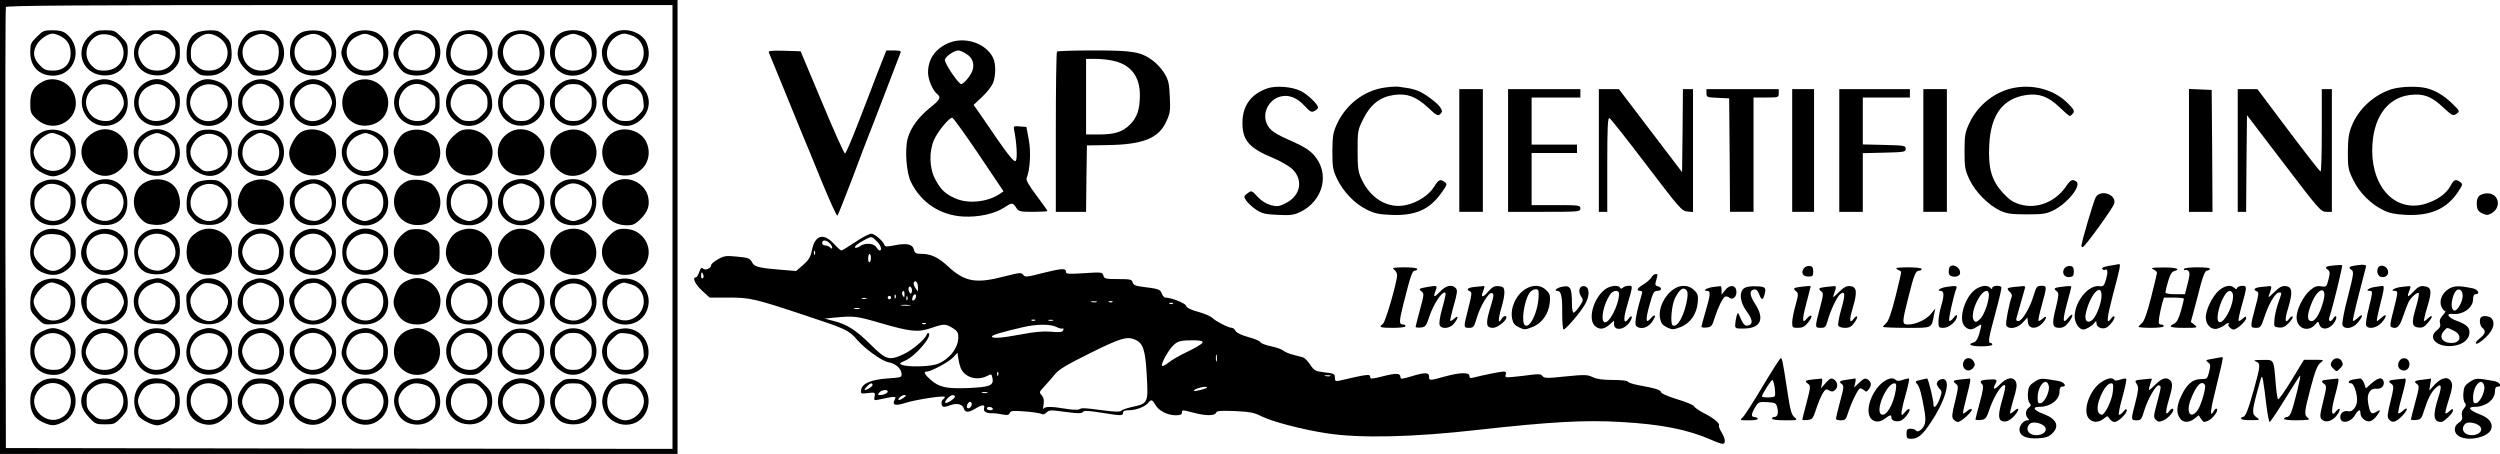<?xml version="1.0" standalone="no"?>
<!DOCTYPE svg PUBLIC "-//W3C//DTD SVG 20010904//EN"
 "http://www.w3.org/TR/2001/REC-SVG-20010904/DTD/svg10.dtd">
<svg version="1.0" xmlns="http://www.w3.org/2000/svg"
 width="1487pt" height="270pt" viewBox="0 0 1487 270"
 preserveAspectRatio="xMidYMid meet">

<g transform="translate(0,270) scale(0.1,-0.1)"
fill="#000000" stroke="none">
<path d="M0 1350 l0 -1350 2015 0 2015 0 0 1350 0 1350 -2015 0 -2015 0 0
-1350z m4000 0 l0 -1320 -1982 2 -1983 3 -3 1305 c-1 718 0 1311 3 1318 3 9
410 12 1985 12 l1980 0 0 -1320z"/>
<path d="M219 2481 c-36 -35 -39 -43 -39 -93 0 -84 53 -138 135 -138 132 0
184 166 79 249 -20 16 -41 21 -82 21 -50 0 -58 -3 -93 -39z m141 4 c41 -21 60
-53 60 -103 0 -63 -40 -102 -105 -102 -38 0 -52 5 -75 29 -39 38 -47 75 -26
117 16 36 68 74 99 74 10 0 31 -7 47 -15z"/>
<path d="M535 2489 c-94 -83 -50 -225 73 -237 91 -8 152 48 152 142 0 43 -4
53 -39 87 -36 36 -43 39 -94 39 -49 0 -61 -4 -92 -31z m158 -16 c82 -73 37
-193 -72 -193 -40 0 -52 5 -77 31 -53 55 -32 148 41 180 28 12 84 3 108 -18z"/>
<path d="M846 2489 c-91 -79 -49 -223 68 -236 55 -7 98 9 131 49 20 24 25 41
25 85 0 51 -3 58 -39 94 -36 36 -43 39 -94 39 -49 0 -61 -4 -91 -31z m129 -3
c112 -47 81 -206 -40 -206 -47 0 -79 19 -101 62 -28 54 -4 110 61 146 27 15
39 15 80 -2z"/>
<path d="M1168 2504 c-38 -20 -58 -63 -58 -125 0 -46 4 -55 39 -90 35 -35 44
-39 88 -39 36 0 60 7 84 23 47 32 61 62 56 126 -3 47 -9 59 -40 88 -32 29 -43
33 -89 33 -29 -1 -65 -7 -80 -16z m130 -24 c98 -60 59 -200 -54 -200 -34 0
-51 6 -76 29 -28 25 -33 36 -33 74 0 35 6 52 25 72 45 49 87 56 138 25z"/>
<path d="M1477 2502 c-15 -9 -37 -36 -48 -59 -28 -57 -18 -106 31 -155 33 -33
44 -38 84 -38 58 0 101 21 126 63 37 60 21 141 -36 186 -34 27 -116 28 -157 3z
m130 -22 c43 -26 56 -54 50 -109 -7 -60 -41 -91 -102 -91 -118 0 -156 151 -52
203 43 21 66 21 104 -3z"/>
<path d="M1789 2505 c-88 -48 -85 -196 4 -238 101 -48 207 13 207 119 0 47
-32 102 -70 121 -33 17 -109 16 -141 -2z m127 -24 c44 -27 66 -78 53 -124 -14
-51 -51 -77 -109 -77 -42 0 -52 4 -79 35 -50 57 -34 141 32 170 43 19 67 18
103 -4z"/>
<path d="M2094 2501 c-30 -18 -64 -81 -64 -118 0 -9 9 -36 20 -59 24 -48 67
-74 125 -74 133 0 186 171 76 249 -38 27 -114 28 -157 2z m120 -15 c45 -19 66
-52 66 -104 0 -62 -40 -102 -103 -102 -119 0 -160 152 -55 203 41 20 50 21 92
3z"/>
<path d="M2404 2501 c-31 -19 -64 -82 -64 -122 0 -34 39 -98 70 -114 41 -21
108 -19 148 5 56 35 78 120 47 181 -34 65 -135 90 -201 50z m126 -16 c54 -28
75 -98 45 -155 -20 -38 -43 -50 -97 -50 -46 1 -64 10 -91 50 -30 43 -22 87 22
131 43 43 73 49 121 24z"/>
<path d="M2714 2501 c-61 -37 -80 -135 -39 -194 40 -57 131 -75 191 -38 34 21
64 75 64 115 0 40 -24 90 -55 114 -36 29 -117 30 -161 3z m126 -16 c54 -28 75
-98 45 -155 -19 -36 -43 -50 -89 -50 -93 0 -143 79 -101 160 28 54 90 73 145
45z"/>
<path d="M3022 2500 c-35 -21 -62 -72 -62 -115 0 -43 27 -94 62 -115 71 -43
174 -15 204 55 41 100 -20 195 -126 195 -28 0 -58 -8 -78 -20z m128 -15 c51
-26 75 -98 49 -148 -20 -39 -51 -57 -100 -57 -41 0 -51 4 -78 35 -81 93 20
226 129 170z"/>
<path d="M3326 2498 c-104 -78 -50 -248 79 -248 138 0 197 170 87 249 -42 29
-126 29 -166 -1z m129 -12 c39 -17 65 -60 65 -108 -1 -105 -160 -137 -209 -41
-26 52 -1 125 52 148 41 18 50 18 92 1z"/>
<path d="M3648 2505 c-35 -19 -68 -75 -68 -114 0 -83 58 -141 140 -141 106 0
167 95 126 195 -28 66 -130 97 -198 60z m117 -19 c58 -25 81 -96 50 -156 -20
-38 -43 -50 -97 -50 -87 1 -134 82 -93 160 16 31 57 59 88 60 10 0 33 -6 52
-14z"/>
<path d="M255 2215 c-55 -29 -75 -63 -75 -129 0 -54 3 -61 35 -92 117 -110
290 15 220 159 -32 65 -118 95 -180 62z"/>
<path d="M563 2215 c-65 -28 -95 -110 -65 -178 61 -139 262 -100 262 51 0 58
-23 98 -70 122 -46 23 -82 25 -127 5z m118 -32 c36 -22 63 -76 54 -111 -3 -15
-20 -42 -38 -59 -24 -26 -39 -33 -69 -33 -46 0 -83 22 -104 61 -50 98 61 198
157 142z"/>
<path d="M870 2212 c-67 -37 -92 -121 -56 -190 33 -63 113 -89 181 -56 49 23
75 67 75 127 0 42 -5 53 -38 88 -47 51 -106 62 -162 31z m135 -44 c78 -73 30
-188 -78 -188 -103 0 -142 146 -54 200 49 30 91 26 132 -12z"/>
<path d="M1173 2210 c-44 -26 -62 -57 -64 -110 -5 -110 97 -181 194 -135 105
49 102 207 -3 249 -53 21 -88 20 -127 -4z m126 -25 c33 -17 61 -78 54 -118 -3
-15 -21 -40 -40 -57 -57 -51 -133 -37 -168 30 -19 37 -19 63 0 100 28 54 98
75 154 45z"/>
<path d="M1491 2213 c-52 -27 -75 -64 -75 -123 0 -59 23 -96 75 -122 100 -52
206 22 196 135 -8 97 -111 155 -196 110z m135 -47 c74 -74 26 -186 -81 -186
-63 0 -117 72 -101 136 4 15 20 39 36 55 42 43 100 41 146 -5z"/>
<path d="M1801 2212 c-164 -83 -41 -325 125 -246 96 46 98 196 3 244 -47 25
-84 25 -128 2z m124 -34 c15 -12 34 -36 41 -55 12 -28 12 -38 0 -66 -32 -78
-122 -103 -176 -48 -52 52 -52 113 2 163 38 35 92 38 133 6z"/>
<path d="M2114 2216 c-95 -42 -106 -185 -19 -242 67 -44 167 -18 200 52 56
119 -61 242 -181 190z"/>
<path d="M2409 2207 c-124 -83 -58 -269 90 -254 33 4 52 13 80 41 33 34 36 41
36 95 0 49 -4 64 -25 86 -52 57 -125 70 -181 32z m147 -41 c28 -28 34 -42 34
-76 0 -34 -6 -48 -34 -76 -28 -28 -42 -34 -75 -34 -86 0 -137 94 -91 168 39
62 113 71 166 18z"/>
<path d="M2719 2207 c-90 -60 -88 -181 4 -237 63 -39 145 -16 188 52 16 26 19
44 15 82 -11 104 -123 160 -207 103z m147 -41 c28 -28 34 -42 34 -76 0 -34 -6
-48 -34 -76 -28 -28 -42 -34 -76 -34 -34 0 -48 6 -76 34 -38 38 -44 77 -19
126 21 40 53 60 98 60 31 0 46 -7 73 -34z"/>
<path d="M3041 2212 c-138 -70 -81 -272 72 -259 135 12 172 186 54 257 -40 25
-82 25 -126 2z m135 -46 c28 -28 34 -42 34 -76 0 -34 -6 -48 -34 -76 -28 -28
-42 -34 -76 -34 -34 0 -48 6 -76 34 -28 28 -34 42 -34 76 0 34 6 48 34 76 28
28 42 34 76 34 34 0 48 -6 76 -34z"/>
<path d="M3342 2210 c-68 -42 -91 -124 -52 -188 59 -97 190 -92 243 9 62 117
-77 248 -191 179z m144 -44 c28 -28 34 -42 34 -76 0 -34 -6 -48 -34 -76 -28
-28 -42 -34 -76 -34 -34 0 -48 6 -76 34 -28 28 -34 42 -34 76 0 34 6 48 34 76
28 28 42 34 76 34 34 0 48 -6 76 -34z"/>
<path d="M3652 2210 c-97 -59 -92 -191 9 -242 45 -23 86 -23 127 2 70 43 92
128 49 191 -43 65 -124 86 -185 49z m139 -38 c24 -21 32 -38 36 -75 5 -43 3
-49 -30 -82 -29 -29 -42 -35 -77 -35 -34 0 -48 6 -76 34 -28 28 -34 42 -34 76
0 34 6 48 34 76 45 45 101 47 147 6z"/>
<path d="M244 1911 c-47 -29 -64 -59 -64 -114 0 -65 21 -101 73 -126 53 -26
70 -26 123 -2 64 29 95 124 61 191 -32 64 -130 89 -193 51z m110 -15 c45 -19
66 -52 66 -102 0 -84 -78 -135 -153 -99 -35 16 -67 65 -67 100 0 29 30 76 63
95 38 24 47 24 91 6z"/>
<path d="M549 1907 c-74 -49 -86 -135 -28 -202 60 -68 148 -68 208 0 25 29 31
44 31 83 0 115 -117 182 -211 119z"/>
<path d="M865 1912 c-57 -35 -81 -92 -65 -153 24 -88 112 -129 193 -90 52 25
77 65 77 123 0 108 -115 175 -205 120z m110 -16 c60 -25 83 -85 58 -148 -24
-60 -97 -85 -154 -51 -83 49 -71 165 21 202 34 13 36 13 75 -3z"/>
<path d="M1184 1920 c-26 -10 -74 -66 -75 -88 -6 -88 15 -133 79 -163 50 -24
95 -20 136 12 79 62 72 190 -13 234 -32 16 -93 19 -127 5z m124 -36 c13 -9 30
-31 38 -51 28 -66 -18 -140 -94 -150 -35 -5 -44 -1 -76 28 -47 43 -56 90 -26
137 36 58 101 73 158 36z"/>
<path d="M1500 1923 c-31 -11 -71 -58 -81 -97 -30 -110 91 -211 191 -159 132
68 90 265 -57 262 -21 0 -45 -3 -53 -6z m93 -27 c69 -28 90 -118 41 -175 -69
-82 -208 -19 -191 86 7 41 21 59 62 85 36 22 46 22 88 4z"/>
<path d="M1787 1912 c-30 -19 -67 -85 -67 -121 0 -72 66 -135 141 -135 105 0
167 98 125 199 -29 67 -134 98 -199 57z"/>
<path d="M2115 1920 c-28 -11 -62 -49 -75 -85 -28 -73 29 -166 109 -180 114
-19 202 113 141 213 -32 52 -116 77 -175 52z m90 -20 c73 -28 99 -120 49 -179
-47 -57 -137 -50 -175 13 -37 61 -13 132 55 162 38 16 39 16 71 4z"/>
<path d="M2413 1914 c-21 -10 -40 -32 -54 -62 -20 -41 -21 -50 -10 -91 15 -57
26 -70 80 -94 118 -52 228 64 177 187 -28 66 -121 95 -193 60z"/>
<path d="M2740 1923 c-8 -3 -29 -19 -47 -36 -89 -83 -25 -231 99 -231 76 0
138 62 138 139 0 91 -102 160 -190 128z"/>
<path d="M3025 1910 c-117 -77 -64 -254 76 -254 75 0 126 45 136 122 15 112
-117 194 -212 132z"/>
<path d="M3341 1912 c-96 -49 -90 -192 10 -245 64 -34 156 1 185 69 52 125
-74 239 -195 176z"/>
<path d="M3644 1911 c-41 -25 -68 -83 -61 -133 10 -77 61 -122 136 -122 106 0
170 104 125 200 -33 69 -133 96 -200 55z"/>
<path d="M251 1619 c-49 -21 -71 -62 -71 -127 0 -77 56 -132 135 -132 80 0
135 59 135 143 0 97 -105 158 -199 116z m141 -45 c23 -23 28 -36 28 -75 0
-110 -121 -153 -195 -69 -30 33 -27 101 5 135 14 15 34 31 45 36 33 14 86 2
117 -27z"/>
<path d="M561 1619 c-28 -12 -44 -29 -61 -63 -20 -42 -21 -51 -10 -91 17 -62
57 -97 118 -103 95 -9 156 51 149 146 -7 102 -100 154 -196 111z m143 -49 c55
-54 34 -145 -41 -176 -42 -18 -88 -6 -124 32 -48 51 -23 145 46 175 35 15 87
2 119 -31z"/>
<path d="M870 1619 c-80 -36 -99 -148 -37 -215 28 -31 42 -37 83 -41 118 -12
189 95 138 203 -29 62 -112 85 -184 53z"/>
<path d="M1490 1619 c-32 -14 -45 -29 -61 -64 -26 -58 -17 -106 26 -153 27
-30 39 -36 86 -39 66 -5 113 20 135 72 52 126 -62 239 -186 184z"/>
<path d="M1802 1620 c-132 -59 -88 -260 56 -260 59 0 103 26 125 73 59 123
-57 242 -181 187z m119 -33 c37 -24 59 -74 51 -114 -6 -32 -55 -79 -89 -86
-15 -3 -41 1 -58 8 -91 38 -99 156 -13 198 45 22 69 21 109 -6z"/>
<path d="M2112 1620 c-92 -41 -105 -160 -27 -229 62 -54 160 -38 204 32 39 63
19 152 -42 192 -35 22 -91 24 -135 5z m108 -25 c40 -21 60 -53 60 -98 0 -50
-22 -82 -71 -101 -34 -14 -44 -14 -73 -2 -67 28 -93 94 -61 156 28 54 90 73
145 45z"/>
<path d="M2420 1622 c-124 -60 -90 -246 48 -260 60 -5 102 14 131 61 35 57 24
134 -27 180 -29 27 -114 37 -152 19z"/>
<path d="M2731 1619 c-53 -23 -75 -60 -75 -123 0 -86 50 -136 136 -136 102 0
165 98 124 193 -19 46 -50 69 -101 77 -33 5 -55 2 -84 -11z m109 -24 c87 -45
78 -162 -17 -201 -28 -12 -38 -12 -66 0 -68 28 -94 94 -62 156 28 54 90 73
145 45z"/>
<path d="M3054 1627 c-39 -13 -64 -36 -80 -74 -41 -95 24 -193 126 -193 84 0
148 70 137 152 -12 93 -93 144 -183 115z m89 -31 c91 -38 88 -163 -5 -201
-128 -51 -209 146 -83 201 38 17 49 17 88 0z"/>
<path d="M3366 1629 c-62 -17 -104 -88 -91 -156 13 -73 61 -113 135 -113 78 0
126 43 136 122 12 100 -78 174 -180 147z m94 -34 c86 -44 80 -163 -10 -199
-35 -14 -45 -14 -74 -2 -45 19 -76 61 -76 103 0 45 14 70 53 93 38 24 68 25
107 5z"/>
<path d="M3656 1619 c-43 -23 -67 -60 -73 -110 -8 -85 54 -149 146 -149 37 0
49 6 82 38 42 43 54 76 45 127 -17 87 -121 137 -200 94z"/>
<path d="M1168 1614 c-38 -20 -58 -63 -58 -124 0 -43 5 -55 33 -86 28 -31 42
-37 83 -41 98 -10 158 49 151 146 -3 47 -9 59 -40 88 -32 29 -43 33 -89 33
-29 -1 -65 -7 -80 -16z m148 -35 c13 -12 28 -37 35 -56 23 -72 -63 -158 -133
-134 -73 26 -104 90 -73 154 31 66 120 84 171 36z"/>
<path d="M243 1320 c-84 -51 -85 -193 -2 -235 69 -36 133 -23 183 35 52 62 25
175 -49 206 -47 19 -94 18 -132 -6z m154 -44 c17 -20 23 -39 23 -76 0 -42 -4
-51 -35 -79 -52 -45 -95 -43 -146 8 -43 43 -49 73 -24 121 24 47 53 62 109 57
38 -3 55 -11 73 -31z"/>
<path d="M563 1325 c-36 -15 -70 -63 -79 -112 -13 -69 52 -143 129 -148 85 -5
147 53 147 137 0 103 -100 166 -197 123z m116 -30 c36 -18 65 -76 56 -113 -26
-113 -183 -123 -216 -13 -29 98 68 174 160 126z"/>
<path d="M863 1320 c-83 -50 -87 -182 -7 -234 31 -21 100 -24 143 -6 62 25 91
122 56 190 -33 64 -128 89 -192 50z m126 -24 c35 -19 60 -69 54 -110 -6 -44
-63 -96 -105 -96 -42 1 -74 19 -99 56 -24 37 -24 71 1 112 31 51 93 66 149 38z"/>
<path d="M1169 1317 c-44 -29 -59 -60 -59 -121 0 -89 72 -147 160 -127 73 16
110 63 110 138 0 105 -123 170 -211 110z"/>
<path d="M1483 1320 c-46 -28 -67 -65 -67 -120 0 -173 256 -185 271 -13 10
115 -108 192 -204 133z m126 -24 c55 -29 68 -114 25 -165 -48 -57 -134 -50
-174 14 -24 39 -25 66 -5 105 30 57 94 77 154 46z"/>
<path d="M1790 1318 c-115 -78 -74 -245 63 -253 89 -6 154 63 144 153 -11 98
-126 155 -207 100z m135 -30 c15 -12 34 -36 41 -55 12 -28 12 -38 0 -67 -17
-41 -64 -76 -103 -76 -39 0 -87 32 -102 69 -42 101 78 196 164 129z"/>
<path d="M2103 1320 c-46 -28 -67 -65 -67 -120 0 -77 45 -127 120 -134 81 -7
143 41 152 120 13 115 -108 194 -205 134z m126 -24 c56 -30 69 -116 24 -166
-37 -41 -94 -50 -141 -21 -120 76 -10 252 117 187z"/>
<path d="M2425 1329 c-87 -51 -109 -147 -49 -219 50 -59 150 -59 208 0 28 27
31 37 31 90 0 55 -3 62 -37 96 -29 30 -45 37 -85 41 -26 2 -57 -2 -68 -8z"/>
<path d="M2720 1321 c-45 -24 -76 -92 -66 -144 21 -112 168 -152 240 -67 76
91 13 230 -104 230 -19 0 -51 -8 -70 -19z"/>
<path d="M3032 1321 c-66 -42 -88 -114 -54 -180 59 -117 234 -94 258 34 9 49
-1 80 -39 122 -43 46 -113 56 -165 24z"/>
<path d="M3340 1321 c-45 -24 -76 -92 -66 -144 23 -120 185 -154 251 -53 27
40 29 89 7 138 -32 73 -118 99 -192 59z"/>
<path d="M3670 1333 c-23 -9 -60 -45 -76 -75 -46 -89 30 -200 132 -193 141 9
182 181 62 255 -31 19 -85 25 -118 13z"/>
<path d="M285 1040 c-71 -15 -105 -61 -105 -140 0 -48 4 -56 40 -92 39 -40 41
-40 101 -36 80 6 119 42 126 115 10 101 -66 173 -162 153z m69 -34 c45 -19 66
-52 66 -102 0 -83 -80 -135 -149 -99 -35 18 -71 69 -71 101 0 44 66 113 108
114 7 0 28 -6 46 -14z"/>
<path d="M584 1039 c-41 -12 -91 -69 -100 -113 -9 -50 26 -119 70 -140 49 -23
107 -20 147 7 42 28 59 60 59 112 0 93 -86 159 -176 134z m97 -42 c18 -12 39
-39 47 -59 13 -33 12 -41 -4 -75 -22 -45 -81 -78 -119 -69 -14 4 -40 19 -58
35 -27 25 -32 36 -32 75 0 65 43 108 116 115 9 0 31 -9 50 -22z"/>
<path d="M925 1044 c-5 -1 -22 -5 -36 -8 -36 -8 -77 -51 -89 -94 -13 -49 2
-101 40 -137 24 -23 41 -30 88 -33 57 -4 60 -3 100 35 40 38 42 43 42 97 0 50
-4 60 -32 92 -30 32 -85 55 -113 48z m62 -44 c79 -48 75 -153 -8 -195 -41 -22
-88 -13 -122 23 -63 65 -37 156 53 185 28 10 45 7 77 -13z"/>
<path d="M1204 1039 c-35 -10 -93 -70 -95 -97 -3 -43 4 -89 17 -113 29 -58
134 -77 195 -36 42 28 59 60 59 112 0 93 -88 160 -176 134z m104 -45 c13 -9
30 -32 39 -51 12 -31 13 -41 1 -72 -15 -38 -68 -81 -100 -81 -66 0 -127 75
-114 138 7 29 47 74 76 85 22 9 70 -1 98 -19z"/>
<path d="M1519 1040 c-48 -14 -67 -30 -88 -74 -31 -63 -21 -115 30 -161 33
-30 46 -35 87 -35 59 0 90 16 119 59 29 43 30 104 3 148 -29 49 -100 78 -151
63z m74 -34 c42 -17 67 -56 67 -103 0 -100 -115 -146 -183 -75 -53 55 -40 143
26 176 39 19 49 20 90 2z"/>
<path d="M1826 1039 c-51 -14 -106 -81 -106 -128 0 -11 7 -39 16 -61 40 -99
188 -109 244 -17 65 106 -36 240 -154 206z m92 -39 c89 -54 65 -182 -38 -205
-61 -13 -130 47 -130 114 0 36 49 97 83 104 43 8 52 7 85 -13z"/>
<path d="M2145 1040 c-51 -11 -76 -30 -96 -73 -23 -52 -23 -66 -3 -117 20 -50
67 -80 123 -80 107 0 169 94 127 193 -25 60 -85 91 -151 77z m75 -35 c40 -21
60 -53 60 -98 0 -45 -22 -83 -63 -103 -90 -47 -197 72 -140 156 36 54 92 71
143 45z"/>
<path d="M2449 1041 c-50 -16 -71 -33 -90 -74 -24 -54 -24 -79 1 -127 24 -47
64 -70 122 -70 80 0 138 59 138 142 0 84 -92 153 -171 129z"/>
<path d="M2759 1040 c-48 -14 -69 -31 -90 -72 -48 -95 15 -198 121 -198 58 0
107 30 127 77 17 43 13 102 -11 138 -28 42 -99 69 -147 55z m76 -34 c37 -16
65 -59 65 -101 0 -86 -106 -143 -170 -92 -70 54 -62 154 14 191 39 19 48 19
91 2z"/>
<path d="M3067 1042 c-39 -5 -95 -64 -103 -108 -17 -89 46 -164 136 -164 107
0 170 99 124 196 -27 58 -86 86 -157 76z m79 -38 c91 -43 81 -176 -14 -205
-33 -9 -45 -9 -76 6 -109 52 -76 201 47 214 5 1 24 -6 43 -15z"/>
<path d="M3367 1035 c-48 -16 -62 -28 -81 -69 -20 -43 -20 -79 1 -123 22 -46
67 -73 123 -73 57 0 101 27 124 75 53 112 -51 231 -167 190z m109 -41 c27 -18
44 -56 44 -99 0 -39 -43 -88 -86 -99 -62 -16 -134 39 -134 104 0 94 97 145
176 94z"/>
<path d="M3680 1039 c-72 -16 -116 -106 -89 -183 38 -110 203 -117 253 -11 52
109 -43 222 -164 194z m73 -30 c96 -26 103 -160 11 -204 -104 -49 -201 77
-127 165 22 27 52 47 73 49 3 1 22 -4 43 -10z"/>
<path d="M255 731 c-54 -24 -75 -58 -75 -122 0 -83 57 -139 140 -139 137 0
181 204 56 261 -51 23 -71 23 -121 0z m115 -28 c58 -34 69 -121 21 -172 -24
-26 -37 -31 -74 -31 -55 0 -92 27 -108 79 -28 95 76 175 161 124z"/>
<path d="M585 743 c-68 -17 -115 -100 -96 -170 31 -116 190 -141 251 -40 26
42 26 110 0 152 -29 48 -96 72 -155 58z m109 -53 c57 -50 57 -113 0 -165 -32
-30 -97 -34 -132 -9 -25 17 -52 64 -52 89 0 31 32 86 59 100 44 24 86 18 125
-15z"/>
<path d="M895 743 c-112 -29 -133 -192 -32 -253 39 -24 88 -25 134 -3 75 35
98 141 46 204 -40 48 -92 66 -148 52z m99 -44 c91 -72 49 -199 -67 -199 -41 0
-80 28 -97 70 -40 96 83 193 164 129z"/>
<path d="M1191 737 c-44 -16 -72 -54 -81 -112 -17 -111 92 -188 197 -138 102
48 97 205 -7 247 -47 19 -63 19 -109 3z m110 -34 c15 -9 35 -34 44 -55 13 -34
13 -42 -1 -77 -19 -49 -51 -71 -101 -71 -45 0 -77 20 -98 60 -19 37 -19 63 0
100 29 56 101 75 156 43z"/>
<path d="M1503 739 c-50 -14 -87 -70 -87 -130 0 -145 197 -192 259 -62 35 74
3 157 -72 189 -36 16 -54 16 -100 3z m123 -53 c37 -37 45 -82 22 -131 -23 -50
-109 -72 -156 -39 -26 18 -52 65 -52 94 0 33 28 78 58 94 47 26 90 20 128 -18z"/>
<path d="M1801 732 c-99 -50 -105 -177 -12 -239 64 -43 156 -20 193 48 38 71
12 155 -57 189 -51 25 -80 25 -124 2z m124 -34 c15 -12 34 -36 41 -55 12 -28
12 -38 0 -66 -39 -95 -156 -104 -201 -17 -20 39 -19 69 5 108 33 55 106 69
155 30z"/>
<path d="M2124 739 c-42 -12 -71 -46 -85 -100 -11 -40 -10 -50 7 -85 70 -143
275 -89 261 69 -5 54 -32 91 -84 113 -36 16 -54 16 -99 3z m122 -53 c28 -28
34 -42 34 -76 0 -34 -6 -48 -34 -76 -28 -28 -42 -34 -76 -34 -34 0 -48 6 -76
34 -38 38 -44 77 -19 126 21 40 53 60 98 60 31 0 46 -7 73 -34z"/>
<path d="M2436 740 c-88 -27 -122 -141 -65 -214 88 -112 258 -44 246 97 -5 54
-32 91 -84 113 -36 16 -55 16 -97 4z"/>
<path d="M2731 733 c-132 -69 -84 -263 66 -263 37 0 50 6 85 38 35 33 41 45
45 88 3 37 -1 57 -16 81 -41 65 -118 89 -180 56z m130 -41 c24 -21 32 -38 36
-75 5 -43 3 -49 -30 -82 -28 -28 -43 -35 -75 -35 -78 0 -132 79 -102 151 30
72 114 92 171 41z"/>
<path d="M3040 733 c-44 -23 -80 -76 -80 -120 0 -104 109 -173 204 -128 91 43
99 183 13 239 -38 25 -98 29 -137 9z m136 -47 c28 -28 34 -42 34 -76 0 -34 -6
-48 -34 -76 -28 -28 -42 -34 -76 -34 -34 0 -48 6 -76 34 -48 48 -48 100 0 150
28 30 40 36 76 36 34 0 48 -6 76 -34z"/>
<path d="M3350 733 c-101 -52 -105 -184 -8 -243 120 -73 261 77 184 195 -38
58 -116 79 -176 48z m136 -47 c28 -28 34 -42 34 -76 0 -34 -6 -48 -34 -76 -28
-28 -42 -34 -76 -34 -34 0 -48 6 -76 34 -28 28 -34 42 -34 76 0 34 6 48 34 76
28 28 42 34 76 34 34 0 48 -6 76 -34z"/>
<path d="M3676 740 c-38 -12 -66 -38 -82 -77 -19 -44 -17 -77 6 -122 58 -115
243 -79 257 50 10 102 -84 180 -181 149z m121 -53 c17 -16 27 -40 30 -71 5
-42 3 -48 -30 -81 -29 -29 -42 -35 -77 -35 -34 0 -48 6 -76 34 -28 28 -34 42
-34 76 0 35 6 48 35 77 33 33 39 35 81 30 31 -3 55 -13 71 -30z"/>
<path d="M244 431 c-47 -29 -64 -59 -64 -114 0 -65 22 -104 73 -128 54 -24 71
-24 123 1 96 47 99 196 5 245 -41 21 -99 19 -137 -4z m145 -40 c52 -49 40
-142 -24 -176 -89 -49 -197 54 -151 143 36 69 120 85 175 33z"/>
<path d="M549 427 c-19 -12 -42 -39 -53 -60 -25 -52 -15 -98 34 -150 36 -39
41 -41 95 -41 54 0 59 2 96 41 34 37 39 48 39 90 0 60 -29 109 -75 129 -49 20
-97 17 -136 -9z m141 -27 c85 -61 39 -195 -66 -195 -36 0 -49 6 -76 33 -28 27
-33 40 -33 78 0 39 5 50 33 75 40 36 99 40 142 9z"/>
<path d="M875 440 c-73 -30 -99 -129 -55 -209 12 -24 82 -60 114 -61 34 0 101
38 119 69 20 34 22 105 4 141 -28 56 -119 86 -182 60z m136 -51 c30 -32 31
-35 31 -69 0 -41 -3 -49 -28 -79 -50 -60 -144 -48 -178 24 -20 41 -20 58 -1
95 21 42 53 60 103 60 36 0 49 -5 73 -31z"/>
<path d="M1174 431 c-48 -29 -64 -59 -64 -117 0 -67 30 -114 85 -132 57 -19
102 -7 147 38 34 33 38 43 38 86 0 86 -55 144 -137 144 -21 0 -52 -9 -69 -19z
m133 -31 c85 -51 48 -183 -55 -197 -33 -4 -44 -1 -75 27 -108 94 7 245 130
170z"/>
<path d="M1494 440 c-32 -13 -71 -65 -78 -104 -5 -26 -1 -49 13 -81 35 -80
138 -107 205 -54 79 62 72 190 -13 234 -32 16 -93 19 -127 5z m122 -38 c100
-81 11 -241 -106 -192 -33 14 -70 66 -70 99 0 30 25 77 52 95 30 21 98 20 124
-2z"/>
<path d="M1793 433 c-35 -18 -73 -82 -73 -122 0 -35 29 -89 60 -111 119 -85
269 48 202 180 -31 63 -119 88 -189 53z m138 -33 c64 -47 53 -144 -22 -184
-32 -18 -41 -18 -78 -7 -49 14 -81 58 -81 110 0 51 54 101 110 101 26 0 53 -8
71 -20z"/>
<path d="M2114 440 c-31 -12 -72 -66 -80 -104 -4 -24 0 -48 15 -80 35 -81 137
-108 205 -55 106 83 51 251 -81 248 -21 0 -47 -4 -59 -9z m133 -52 c43 -42 46
-101 7 -147 -66 -79 -194 -28 -194 78 0 51 54 101 111 101 35 0 49 -6 76 -32z"/>
<path d="M2408 430 c-49 -27 -76 -93 -59 -149 16 -56 47 -89 92 -101 121 -33
216 83 162 197 -32 69 -119 93 -195 53z m131 -24 c48 -26 68 -108 35 -154 -18
-26 -65 -52 -94 -52 -54 0 -110 61 -110 120 0 47 55 100 104 100 21 0 49 -6
65 -14z"/>
<path d="M2701 415 c-97 -88 -41 -237 89 -239 85 -2 145 66 137 154 -4 36 -13
51 -46 82 -35 34 -46 38 -91 38 -43 0 -55 -5 -89 -35z m168 -30 c49 -56 35
-137 -29 -170 -39 -20 -68 -19 -106 4 -95 58 -52 201 61 201 37 0 47 -5 74
-35z"/>
<path d="M3031 432 c-90 -48 -93 -181 -5 -238 35 -23 113 -23 148 0 37 24 66
75 66 116 0 107 -114 173 -209 122z m128 -26 c70 -37 65 -153 -9 -191 -39 -20
-69 -19 -108 5 -62 38 -70 114 -18 166 38 38 85 45 135 20z"/>
<path d="M3355 441 c-11 -5 -33 -23 -49 -39 -54 -58 -42 -156 26 -206 38 -27
118 -27 156 0 105 78 63 241 -65 250 -26 2 -57 0 -68 -5z m134 -56 c49 -56 35
-137 -29 -170 -36 -19 -63 -19 -99 -1 -67 35 -81 113 -30 171 27 31 37 35 79
35 42 0 52 -4 79 -35z"/>
<path d="M3653 435 c-44 -19 -77 -85 -70 -138 19 -141 209 -170 263 -41 51
123 -68 234 -193 179z m120 -26 c29 -13 57 -58 57 -94 0 -59 -55 -115 -112
-115 -33 0 -87 36 -98 66 -21 55 -1 121 44 143 28 13 80 13 109 0z"/>
<path d="M5635 2441 c-74 -34 -115 -95 -115 -172 0 -42 27 -106 54 -128 25
-21 19 -33 -46 -85 -65 -53 -113 -118 -129 -180 -18 -66 -8 -203 19 -258 60
-123 174 -198 310 -206 91 -5 188 16 244 53 47 31 52 31 72 0 15 -23 22 -25
101 -25 47 0 85 2 85 5 0 3 -29 45 -65 92 -43 57 -63 92 -59 102 21 51 27 159
13 231 l-14 75 -39 3 c-38 3 -39 3 -33 -27 14 -69 19 -159 10 -176 -10 -17
-45 28 -220 286 l-32 45 50 47 c28 26 57 63 65 82 18 44 18 118 0 153 -46 89
-174 128 -271 83z m112 -61 c35 -21 49 -55 39 -94 -7 -30 -53 -86 -69 -86 -16
1 -97 120 -97 143 0 18 54 57 80 57 8 0 30 -9 47 -20z m75 -599 l147 -219 -25
-17 c-74 -48 -188 -59 -264 -24 -59 26 -86 53 -118 114 -35 66 -37 167 -5 236
23 50 88 129 107 129 6 -1 77 -99 158 -219z"/>
<path d="M4573 2388 c3 -7 33 -80 67 -163 34 -82 75 -183 91 -223 16 -39 37
-91 47 -115 10 -23 59 -140 107 -260 49 -119 92 -214 96 -210 4 5 44 105 89
223 44 118 87 231 95 250 8 19 25 64 39 100 36 94 147 383 153 398 4 8 -8 12
-40 12 l-45 0 -56 -142 c-30 -79 -83 -217 -118 -306 -35 -90 -67 -165 -72
-165 -5 -1 -66 135 -136 303 l-128 305 -97 3 c-76 2 -96 0 -92 -10z"/>
<path d="M6287 2393 c-4 -3 -7 -219 -7 -480 l0 -473 90 0 90 0 2 198 3 197
122 2 c211 3 305 40 350 140 23 49 25 65 21 147 -3 78 -8 99 -31 138 -15 25
-46 60 -69 77 -72 53 -117 61 -353 61 -116 0 -215 -3 -218 -7z m332 -54 c106
-22 161 -93 161 -204 0 -85 -16 -134 -59 -176 -44 -44 -91 -59 -188 -59 l-73
0 0 225 0 225 55 0 c29 0 77 -5 104 -11z"/>
<path d="M7537 2174 c-97 -34 -147 -104 -147 -205 0 -104 40 -150 183 -209 43
-18 93 -47 112 -64 69 -65 52 -160 -37 -204 -41 -21 -51 -22 -90 -12 -28 8
-56 26 -78 50 -35 38 -36 38 -60 20 -23 -17 -23 -19 -7 -44 10 -14 36 -38 58
-53 35 -23 54 -28 129 -31 76 -4 95 -1 134 17 139 68 178 232 80 340 -23 26
-62 51 -121 77 -113 49 -142 69 -159 111 -27 63 14 142 83 159 48 12 96 -6
140 -53 36 -39 44 -43 62 -33 12 6 21 15 21 20 0 19 -63 80 -104 99 -52 26
-148 33 -199 15z"/>
<path d="M8235 2179 c-122 -18 -229 -100 -283 -217 -23 -50 -26 -70 -27 -162
0 -93 3 -111 27 -162 35 -75 104 -148 174 -183 47 -24 73 -30 144 -33 147 -7
233 30 305 133 33 46 34 51 18 62 -26 20 -36 16 -63 -28 -31 -50 -100 -95
-168 -109 -106 -23 -210 38 -264 155 -20 43 -23 66 -23 170 0 118 1 122 35
190 42 84 100 129 181 140 78 11 131 -9 201 -73 53 -50 61 -54 75 -40 13 14
13 18 -2 42 -9 14 -44 43 -76 65 -53 35 -76 43 -169 55 -14 2 -52 0 -85 -5z"/>
<path d="M11994 2180 c-119 -17 -229 -101 -281 -214 -25 -55 -28 -72 -28 -166
0 -95 3 -111 29 -167 34 -73 113 -153 183 -186 40 -18 66 -22 158 -22 96 0
116 3 159 24 86 43 170 150 135 172 -23 15 -33 10 -61 -31 -64 -92 -173 -135
-272 -106 -43 13 -64 27 -104 70 -66 73 -87 145 -80 283 9 181 80 277 221 298
75 11 132 -10 196 -72 30 -29 58 -53 62 -53 4 0 12 7 19 15 11 14 7 23 -30 60
-75 76 -190 112 -306 95z"/>
<path d="M14227 2170 c-107 -34 -198 -117 -239 -219 -18 -45 -22 -76 -23 -156
0 -93 2 -105 33 -167 36 -75 105 -143 180 -179 34 -17 70 -24 133 -27 145 -7
243 36 309 136 29 43 30 48 13 59 -26 20 -37 16 -57 -22 -26 -48 -77 -84 -149
-107 -173 -53 -317 90 -317 316 0 189 85 314 224 331 79 10 127 -7 195 -71 57
-53 62 -55 82 -41 21 15 21 16 -26 62 -49 47 -97 76 -150 90 -54 14 -154 11
-208 -5z"/>
<path d="M8680 1805 l0 -365 70 0 70 0 0 365 0 365 -70 0 -70 0 0 -365z"/>
<path d="M8970 1805 l0 -365 215 0 c208 0 215 1 215 20 0 19 -7 20 -145 20
l-145 0 0 155 0 155 135 0 135 0 0 25 0 25 -135 0 -135 0 0 140 0 140 145 0
145 0 0 25 0 25 -215 0 -215 0 0 -365z"/>
<path d="M9510 1805 l0 -365 25 0 25 0 0 281 c0 220 3 280 13 277 6 -3 106
-128 220 -279 196 -257 210 -274 243 -277 l34 -3 0 365 0 366 -30 0 -30 0 -2
-247 -3 -247 -188 247 -188 247 -59 0 -60 0 0 -365z"/>
<path d="M10150 2145 c0 -23 3 -24 68 -27 l67 -3 3 -337 2 -338 70 0 70 0 0
340 0 340 75 0 c73 0 75 1 75 25 l0 25 -215 0 -215 0 0 -25z"/>
<path d="M10660 1805 l0 -365 65 0 65 0 0 365 0 365 -65 0 -65 0 0 -365z"/>
<path d="M10940 1805 l0 -365 70 0 70 0 0 175 0 174 128 3 c119 3 127 4 127
23 0 19 -8 20 -127 23 l-128 3 0 139 0 140 140 0 140 0 0 25 0 25 -210 0 -210
0 0 -365z"/>
<path d="M11440 1805 l0 -365 70 0 70 0 0 365 0 365 -70 0 -70 0 0 -365z"/>
<path d="M13020 1805 l0 -365 70 0 70 0 -2 363 -3 362 -67 3 -68 3 0 -366z"/>
<path d="M13310 1805 l0 -365 25 0 25 0 2 288 3 287 219 -287 c210 -276 221
-288 253 -288 l33 0 0 365 0 365 -30 0 -30 0 0 -245 c0 -135 -3 -245 -7 -245
-5 0 -91 111 -192 245 l-184 245 -59 0 -58 0 0 -365z"/>
<path d="M12466 1528 c-12 -19 -86 -270 -86 -291 0 -4 4 -7 8 -7 12 0 178 230
187 258 16 54 -78 88 -109 40z"/>
<path d="M14745 1534 c-10 -11 -15 -29 -13 -53 2 -28 9 -39 32 -50 26 -12 33
-12 55 0 62 35 45 119 -24 119 -18 0 -41 -7 -50 -16z"/>
<path d="M5087 1260 c-41 -27 -78 -50 -82 -50 -5 0 -25 18 -45 40 -61 66 -112
52 -130 -35 -9 -45 -19 -61 -53 -91 l-42 -36 -85 7 c-129 10 -162 18 -174 40
-16 30 -22 32 -97 39 -60 6 -73 4 -108 -16 -23 -13 -41 -28 -41 -35 0 -19 -35
-34 -48 -21 -9 9 -15 4 -23 -20 -6 -18 -15 -32 -20 -32 -23 0 -5 -40 36 -78
l46 -42 112 0 c130 0 156 -6 471 -111 227 -75 245 -83 294 -140 47 -54 145
-125 184 -133 44 -8 76 -35 80 -66 3 -25 2 -25 -83 -31 -98 -7 -152 -30 -157
-68 -4 -23 -1 -24 40 -19 43 5 45 4 40 -20 -5 -24 -3 -25 29 -18 99 21 102 21
90 -3 -17 -31 6 -37 66 -17 60 19 233 46 233 35 0 -4 -4 -11 -10 -14 -15 -9
-12 -45 4 -45 8 0 27 5 42 11 37 13 70 4 77 -21 7 -25 28 -25 69 0 42 25 58
25 51 0 -5 -19 17 -30 57 -28 8 0 32 -3 52 -7 30 -6 39 -4 44 9 5 13 19 14 87
9 45 -3 90 -10 99 -14 11 -6 22 -4 33 8 15 15 26 15 112 3 75 -10 97 -10 103
-1 6 10 29 9 107 -3 124 -20 133 -20 133 -1 0 11 11 15 35 15 42 0 94 20 114
43 18 23 24 22 44 -12 20 -35 72 -61 121 -61 25 0 36 4 36 15 0 18 2 18 70 0
71 -19 126 -19 133 0 5 12 25 13 112 10 86 -4 114 -9 154 -29 63 -33 247 -81
391 -103 199 -31 515 -24 908 21 423 47 632 59 843 46 238 -13 399 -45 535
-105 31 -14 63 -25 70 -25 20 0 17 30 -6 68 -11 18 -18 37 -16 41 8 12 -33 46
-90 74 -28 15 -54 32 -57 40 -3 7 -48 27 -101 42 -55 17 -96 35 -96 42 0 13
-38 25 -135 42 -33 6 -61 16 -63 21 -2 6 -42 10 -89 10 -58 0 -96 5 -120 17
-32 15 -48 15 -161 4 -111 -12 -127 -11 -137 2 -10 14 -23 14 -111 2 -54 -7
-102 -11 -106 -8 -4 2 -5 10 -1 18 3 10 -1 15 -13 15 -18 0 -117 -20 -176 -35
-22 -6 -28 -4 -28 9 0 23 -57 21 -148 -4 -89 -25 -92 -25 -92 0 0 26 -25 26
-107 1 -53 -16 -63 -17 -63 -5 0 25 -24 26 -104 6 -62 -16 -76 -17 -76 -6 0
21 -9 20 -187 -21 -19 -4 -23 -1 -23 19 0 22 -5 25 -61 31 -56 7 -62 10 -86
46 -14 21 -33 40 -42 43 -9 3 -36 10 -60 16 -24 6 -50 17 -57 24 -7 7 -39 19
-73 26 -33 7 -62 18 -65 25 -2 7 -34 20 -71 30 -40 11 -70 25 -76 37 -5 10
-15 18 -22 18 -20 0 -96 39 -116 59 -10 10 -48 26 -84 36 -45 12 -68 24 -72
36 -5 16 -89 49 -124 49 -6 0 -16 11 -21 24 -9 25 -16 28 -121 41 -35 4 -48
11 -52 25 -5 18 -14 20 -87 20 -75 0 -82 2 -87 21 -6 20 -10 21 -114 14 -96
-6 -109 -5 -109 9 0 22 -24 20 -142 -9 -91 -24 -101 -24 -112 -10 -11 15 -20
14 -111 -9 -171 -45 -237 -33 -338 61 -55 52 -101 73 -156 73 -33 0 -40 4 -45
25 -8 33 -43 40 -114 26 -45 -9 -58 -9 -61 1 -8 24 -59 68 -79 68 -11 0 -54
-22 -95 -50z m128 5 c24 -23 34 -55 17 -55 -4 0 -13 9 -20 20 -15 24 -68 27
-98 5 -12 -8 -24 -11 -28 -8 -6 7 17 26 62 49 36 19 39 18 67 -11z m-281 -11
c9 -8 16 -21 16 -27 0 -8 -4 -7 -12 1 -7 7 -20 12 -30 12 -10 0 -18 7 -18 15
0 20 24 19 44 -1z m-87 -66 c-3 -8 -6 -5 -6 6 -1 11 2 17 5 13 3 -3 4 -12 1
-19z m333 -23 c0 -14 -4 -25 -9 -25 -5 0 -8 11 -7 25 1 33 16 33 16 0z m-997
-100 c4 -8 2 -17 -3 -20 -6 -4 -10 3 -10 14 0 25 6 27 13 6z m1277 -73 l0 -26
-16 22 c-8 12 -12 27 -9 32 10 17 25 1 25 -28z m-37 -30 c-5 -12 -7 -12 -15 2
-11 20 1 44 12 25 5 -6 6 -19 3 -27z m-43 -14 c0 -18 -2 -20 -9 -8 -6 8 -7 18
-5 22 9 14 14 9 14 -14z m-53 -20 c-3 -8 -6 -5 -6 6 -1 11 2 17 5 13 3 -3 4
-12 1 -19z m121 5 c-2 -9 -8 -18 -15 -20 -7 -3 -9 3 -6 16 6 25 26 28 21 4z
m-148 -3 c0 -5 -4 -10 -10 -10 -5 0 -10 5 -10 10 0 6 5 10 10 10 6 0 10 -4 10
-10z m97 -12 c-3 -8 -6 -5 -6 6 -1 11 2 17 5 13 3 -3 4 -12 1 -19z m-244 5
c-7 -2 -19 -2 -25 0 -7 3 -2 5 12 5 14 0 19 -2 13 -5z m1370 -20 c-7 -2 -21
-2 -30 0 -10 3 -4 5 12 5 17 0 24 -2 18 -5z m94 1 c-3 -3 -12 -4 -19 -1 -8 3
-5 6 6 6 11 1 17 -2 13 -5z m360 -10 c-3 -3 -12 -4 -19 -1 -8 3 -5 6 6 6 11 1
17 -2 13 -5z m-1564 -11 c-13 -2 -35 -2 -50 0 -16 2 -5 4 22 4 28 0 40 -2 28
-4z m-300 -20 c-7 -2 -21 -2 -30 0 -10 3 -4 5 12 5 17 0 24 -2 18 -5z m122
-84 c183 -53 226 -57 304 -30 76 26 85 26 127 0 28 -17 34 -27 34 -55 0 -63
-51 -129 -122 -158 -40 -17 -178 -21 -213 -6 -18 7 -16 10 19 25 60 26 162
144 140 163 -4 4 -9 0 -12 -8 -9 -28 -85 -92 -136 -116 -87 -41 -105 -35 -196
55 -88 87 -141 122 -222 142 l-53 14 60 6 c113 11 130 9 270 -32z m922 15 c-3
-3 -12 -4 -19 -1 -8 3 -5 6 6 6 11 1 17 -2 13 -5z m106 -1 c-7 -2 -19 -2 -25
0 -7 3 -2 5 12 5 14 0 19 -2 13 -5z m-756 -19 c-3 -3 -12 -4 -19 -1 -8 3 -5 6
6 6 11 1 17 -2 13 -5z m777 -19 c15 -8 32 -12 37 -9 5 3 6 -2 3 -10 -5 -12
-19 -14 -72 -9 -47 4 -100 -1 -178 -16 -118 -22 -174 -26 -174 -12 0 8 60 26
185 55 81 19 164 19 199 1z m469 -76 c47 -21 60 -62 68 -214 9 -163 8 -165
-89 -186 -31 -7 -60 -17 -64 -23 -4 -6 -40 -6 -105 3 -123 16 -124 16 -145 6
-10 -4 -46 -2 -81 4 -83 14 -124 14 -131 -1 -3 -7 -3 4 1 25 4 27 1 43 -11 56
-16 17 -15 20 16 53 18 19 47 52 63 72 23 29 71 57 210 126 181 90 220 101
268 79z m399 -18 c-3 -7 -43 -31 -89 -53 -46 -22 -97 -51 -113 -65 -17 -14
-34 -22 -38 -19 -9 9 35 90 65 120 28 28 45 32 124 32 43 -1 55 -4 51 -15z
m-1434 -158 c28 -51 97 -68 154 -39 25 13 26 12 31 -12 9 -45 -13 -54 -142
-60 -133 -5 -174 4 -227 50 -35 31 -43 48 -21 48 25 0 133 58 157 85 l25 27 6
-39 c3 -21 11 -48 17 -60z m1519 50 c-3 -10 -5 -2 -5 17 0 19 2 27 5 18 2 -10
2 -26 0 -35z m-1300 -85 c-3 -8 -6 -5 -6 6 -1 11 2 17 5 13 3 -3 4 -12 1 -19z
m1976 -5 c-7 -2 -21 -2 -30 0 -10 3 -4 5 12 5 17 0 24 -2 18 -5z m-2723 -53
c0 -9 -32 -30 -46 -30 -4 0 1 9 11 20 19 21 35 26 35 10z m1990 -15 c0 -6 -73
-25 -78 -20 -3 3 6 9 19 14 26 10 59 14 59 6z m-1900 -24 c0 -10 -24 -21 -47
-21 -13 0 -13 3 -3 15 13 16 50 21 50 6z m593 -8 c-7 -2 -21 -2 -30 0 -10 3
-4 5 12 5 17 0 24 -2 18 -5z m-497 -28 c-26 -19 -42 -19 -26 0 7 8 20 15 29
15 13 -1 13 -3 -3 -15z m304 6 c0 -12 -50 -44 -57 -37 -9 8 27 46 44 46 7 0
13 -4 13 -9z m100 -45 c0 -16 -18 -31 -27 -22 -8 8 5 36 17 36 5 0 10 -6 10
-14z m125 -26 c3 -5 -3 -10 -14 -10 -12 0 -21 5 -21 10 0 6 6 10 14 10 8 0 18
-4 21 -10z"/>
<path d="M12570 1123 c-55 -8 -71 -14 -65 -23 4 -6 10 -8 15 -5 17 10 19 -13
7 -56 -12 -40 -16 -44 -41 -41 -65 8 -145 -92 -146 -180 0 -37 26 -78 51 -78
16 0 53 21 66 39 11 14 12 14 13 -1 0 -23 30 -38 56 -28 22 9 59 58 50 68 -4
3 -13 -3 -20 -14 -29 -39 -26 -2 13 148 43 160 46 179 34 177 -5 -1 -19 -3
-33 -6z m-70 -182 c0 -39 -27 -115 -51 -140 -28 -30 -53 -11 -43 33 23 110 94
191 94 107z"/>
<path d="M13890 1122 c-56 -5 -66 -10 -46 -25 15 -11 16 -18 6 -59 -12 -45
-13 -46 -44 -41 -25 4 -39 -1 -65 -23 -40 -33 -81 -115 -81 -161 0 -67 69 -93
112 -42 16 19 17 19 23 0 13 -41 69 -30 95 20 14 25 3 41 -11 16 -14 -25 -32
-21 -24 5 24 74 81 309 76 311 -3 1 -22 1 -41 -1z m-71 -214 c-18 -69 -47
-118 -69 -118 -30 0 -29 38 2 113 39 91 92 95 67 5z"/>
<path d="M14025 1123 c-53 -7 -60 -12 -40 -27 17 -12 16 -20 -20 -162 -22 -82
-36 -157 -32 -167 11 -29 61 -22 91 14 33 39 34 60 1 29 -14 -13 -27 -21 -30
-19 -2 3 14 75 36 160 22 85 41 158 42 163 2 11 -11 14 -48 9z"/>
<path d="M10731 1106 c-21 -26 -9 -51 24 -51 27 0 30 3 30 30 0 23 -5 31 -21
33 -11 2 -26 -4 -33 -12z"/>
<path d="M11594 1106 c-3 -8 -4 -23 -2 -33 5 -25 61 -25 66 0 7 37 -51 67 -64
33z"/>
<path d="M12281 1106 c-21 -25 -4 -58 27 -54 23 2 27 8 27 33 0 23 -5 31 -21
33 -11 2 -26 -4 -33 -12z"/>
<path d="M14144 1106 c-10 -26 1 -51 22 -54 30 -4 48 21 34 47 -12 24 -48 28
-56 7z"/>
<path d="M8293 1096 c9 -7 17 -22 17 -32 0 -41 -69 -279 -84 -290 -28 -20 -18
-24 59 -24 43 0 75 4 75 10 0 6 -6 10 -14 10 -25 0 -25 14 0 116 44 174 54
204 69 204 8 0 15 5 15 10 0 6 -32 10 -77 10 -67 -1 -76 -3 -60 -14z"/>
<path d="M11285 1098 c11 -6 22 -12 23 -14 2 -1 -13 -67 -33 -146 -24 -96 -42
-148 -56 -160 -10 -9 -19 -19 -19 -22 0 -3 63 -6 140 -6 157 0 148 -5 164 80
l7 35 -25 -31 c-28 -35 -90 -64 -136 -64 -38 0 -38 8 1 162 34 135 43 158 64
158 8 0 15 5 15 10 0 6 -34 10 -82 10 -67 -1 -79 -3 -63 -12z"/>
<path d="M12808 1098 c12 -6 22 -15 22 -20 0 -5 -16 -70 -35 -146 -24 -95 -41
-142 -55 -154 -11 -9 -20 -19 -20 -22 0 -3 34 -6 75 -6 43 0 75 4 75 10 0 6
-7 10 -16 10 -14 0 -16 7 -11 43 4 23 11 59 17 80 l11 37 59 0 c33 0 60 -3 60
-7 0 -5 -8 -37 -18 -73 -13 -46 -25 -68 -40 -75 -40 -18 -23 -25 61 -25 79 0
81 1 60 18 l-22 17 19 70 c10 39 29 107 40 153 14 51 27 82 36 82 7 0 16 5 19
10 4 6 -23 10 -74 10 -50 0 -81 -4 -81 -11 0 -5 4 -8 9 -5 5 3 14 0 19 -7 8
-9 6 -30 -6 -75 l-16 -62 -58 0 c-35 0 -58 4 -58 11 0 6 7 36 16 66 11 38 22
57 35 60 45 12 13 23 -63 22 -67 0 -79 -2 -60 -11z"/>
<path d="M9822 1049 c-7 -11 -28 -29 -47 -41 -37 -21 -45 -38 -19 -38 10 0 14
-6 10 -17 -32 -109 -45 -177 -35 -190 21 -25 66 -16 93 19 13 18 22 36 20 40
-3 5 -14 -2 -24 -14 -31 -38 -34 -13 -9 77 21 75 26 85 46 85 28 0 31 20 4 27
-16 4 -18 9 -10 36 11 39 11 37 -4 37 -7 0 -18 -9 -25 -21z"/>
<path d="M8490 993 c-49 -8 -55 -12 -35 -26 16 -13 16 -18 -9 -109 -14 -53
-26 -99 -26 -102 0 -4 14 -6 31 -4 28 3 32 8 52 69 23 67 69 139 89 139 11 0
9 -11 -18 -111 -10 -36 -15 -73 -11 -82 10 -27 62 -22 86 9 27 34 27 53 1 29
-11 -10 -22 -16 -24 -14 -2 2 7 43 21 92 20 70 23 90 13 102 -22 26 -60 18
-96 -21 -35 -37 -41 -34 -24 10 10 28 8 29 -50 19z"/>
<path d="M8768 993 c-39 -4 -50 -16 -24 -26 12 -5 10 -21 -10 -99 -30 -117
-30 -118 4 -118 26 0 30 5 46 60 21 70 71 153 89 147 15 -5 14 -13 -13 -102
-24 -83 -20 -105 20 -105 27 0 80 42 80 62 0 15 -19 8 -29 -9 -21 -38 -21 -2
-1 65 12 39 20 83 18 99 -2 23 -8 29 -34 31 -25 2 -37 -4 -62 -32 -33 -38 -46
-38 -31 1 12 31 11 33 -3 31 -7 -1 -30 -3 -50 -5z"/>
<path d="M9074 981 c-57 -35 -92 -112 -80 -176 6 -28 15 -40 41 -52 31 -15 37
-15 78 1 58 22 98 78 105 145 4 43 1 53 -21 75 -32 32 -79 34 -123 7z m77 -13
c9 -90 -45 -225 -80 -203 -24 14 -7 142 26 192 16 24 52 31 54 11z"/>
<path d="M9285 993 c-27 -7 -43 -23 -23 -23 24 0 31 -31 30 -137 0 -51 4 -93
8 -93 13 0 98 99 126 147 32 53 30 106 -3 111 -28 4 -39 -29 -19 -61 15 -21
14 -26 -10 -60 -13 -20 -29 -37 -34 -37 -6 0 -10 22 -10 49 0 103 -9 117 -65
104z"/>
<path d="M9547 979 c-71 -54 -105 -182 -58 -220 27 -22 54 -18 89 14 l22 20 0
-20 c0 -44 63 -36 94 12 20 30 13 48 -7 20 -29 -39 -34 -9 -11 70 38 131 37
125 11 125 -13 0 -28 -5 -34 -11 -8 -8 -13 -8 -17 0 -11 18 -59 12 -89 -10z
m83 -27 c0 -66 -62 -184 -88 -168 -23 14 -4 106 34 163 18 28 54 31 54 5z"/>
<path d="M9958 982 c-59 -39 -95 -115 -84 -176 6 -29 14 -40 41 -53 31 -15 37
-15 80 1 58 23 96 76 103 145 4 43 1 53 -21 75 -31 31 -79 34 -119 8z m78 -57
c-16 -99 -58 -177 -87 -160 -16 11 -6 122 14 162 26 50 46 66 64 51 11 -9 13
-23 9 -53z"/>
<path d="M10190 993 c-37 -5 -67 -23 -37 -23 23 0 22 -20 -8 -121 -13 -46 -25
-88 -25 -92 0 -5 14 -7 31 -5 28 3 33 8 48 58 20 62 46 116 61 125 6 4 17 1
25 -5 21 -18 47 6 43 39 -4 37 -40 40 -67 5 l-21 -27 0 27 c0 14 -3 25 -7 24
-5 0 -24 -3 -43 -5z"/>
<path d="M10374 986 c-31 -23 -25 -84 14 -136 35 -48 40 -75 16 -84 -22 -9
-34 1 -52 43 -15 35 -15 36 -23 11 -4 -14 -7 -36 -8 -50 -1 -24 2 -25 54 -24
98 1 123 58 64 147 -33 50 -35 80 -6 85 13 3 22 -6 30 -27 14 -37 22 -39 31
-8 13 47 9 52 -47 54 -33 2 -61 -3 -73 -11z"/>
<path d="M10703 993 c-36 -5 -40 -10 -18 -27 12 -10 12 -20 -5 -81 -11 -38
-20 -84 -20 -102 0 -31 2 -33 34 -33 26 0 41 7 60 31 14 17 24 35 20 40 -3 5
-14 -1 -24 -13 -31 -39 -33 -14 -6 87 14 53 26 99 26 101 0 4 -13 4 -67 -3z"/>
<path d="M10858 993 c-41 -5 -46 -10 -24 -27 13 -9 11 -24 -10 -101 -30 -114
-30 -115 6 -115 26 0 30 5 41 43 14 54 55 142 74 157 30 25 32 -2 8 -85 -14
-47 -22 -93 -19 -101 3 -8 19 -14 40 -14 27 0 39 7 56 31 12 16 19 33 16 36
-3 4 -13 -2 -20 -13 -25 -34 -28 -8 -6 64 28 93 25 126 -14 130 -22 3 -37 -5
-68 -35 -38 -37 -39 -37 -29 -10 14 37 14 47 -1 45 -7 -1 -30 -3 -50 -5z"/>
<path d="M11575 993 c-34 -5 -59 -23 -32 -23 21 0 22 -28 2 -94 -8 -27 -15
-66 -15 -88 0 -36 2 -38 30 -38 34 0 80 41 80 69 0 12 -6 9 -20 -9 -10 -14
-22 -22 -26 -18 -6 6 25 147 42 191 6 18 1 19 -61 10z"/>
<path d="M11755 982 c-68 -42 -111 -186 -67 -225 23 -21 41 -21 70 -1 13 9 25
14 26 13 2 -2 -3 -26 -11 -53 -9 -32 -21 -50 -34 -53 -40 -11 -16 -23 46 -23
37 0 65 4 65 10 0 6 -4 10 -10 10 -17 0 -12 28 29 179 22 80 38 148 35 153 -8
13 -54 9 -54 -4 0 -9 -3 -9 -12 0 -17 17 -48 15 -83 -6z m75 -35 c0 -43 -29
-123 -53 -145 -21 -19 -26 -21 -36 -8 -28 33 34 176 76 176 7 0 13 -10 13 -23z"/>
<path d="M11978 993 c-42 -5 -45 -8 -23 -30 9 -8 14 -20 11 -27 -15 -39 -38
-156 -33 -170 11 -28 65 -20 97 14 l29 31 3 -28 c4 -39 48 -44 83 -9 30 30 35
58 5 31 -11 -10 -22 -16 -25 -13 -3 2 6 45 20 94 31 112 31 114 -3 114 -27 0
-30 -5 -47 -61 -22 -73 -68 -149 -90 -149 -11 0 -15 6 -11 18 2 9 14 51 26 92
12 41 23 81 25 88 3 7 -3 11 -13 10 -9 -1 -34 -3 -54 -5z"/>
<path d="M12253 993 c-36 -5 -40 -10 -18 -27 12 -10 11 -22 -7 -97 -25 -99
-21 -119 21 -119 23 0 37 9 57 35 30 40 26 61 -5 24 -32 -40 -34 -16 -7 84 14
52 26 97 26 101 0 6 -10 6 -67 -1z"/>
<path d="M13199 973 c-38 -32 -79 -115 -79 -160 0 -45 33 -77 68 -68 15 4 35
14 45 22 9 9 20 13 24 10 3 -4 3 -7 -2 -7 -4 0 -2 -7 5 -15 7 -8 18 -15 25
-15 20 0 75 50 75 67 0 14 -3 13 -20 -2 -11 -10 -22 -16 -25 -13 -3 2 6 45 20
94 31 110 31 114 1 114 -13 0 -26 -6 -29 -12 -4 -10 -7 -10 -18 0 -21 20 -55
14 -90 -15z m83 -42 c-5 -70 -63 -167 -86 -144 -19 19 10 127 46 170 21 25 43
10 40 -26z"/>
<path d="M13448 993 c-39 -4 -50 -16 -24 -26 13 -5 11 -20 -10 -97 -31 -116
-31 -120 5 -120 26 0 30 5 50 65 25 77 65 145 86 145 19 0 19 4 -5 -65 -11
-32 -21 -77 -22 -99 -3 -39 -1 -41 27 -44 23 -2 37 4 59 27 16 17 26 34 23 38
-4 3 -14 -2 -21 -13 -25 -34 -28 -8 -6 64 28 93 25 126 -14 130 -22 3 -37 -5
-68 -35 -38 -37 -39 -37 -29 -10 14 37 14 47 -1 45 -7 -1 -30 -3 -50 -5z"/>
<path d="M14125 993 c-34 -5 -59 -23 -32 -23 21 0 21 -3 -4 -105 -12 -47 -19
-91 -15 -100 9 -25 59 -18 89 13 34 35 37 65 4 34 -13 -12 -26 -22 -29 -22 -3
0 5 42 18 93 27 107 28 118 12 116 -7 -1 -26 -4 -43 -6z"/>
<path d="M14280 993 c-37 -5 -67 -23 -37 -23 22 0 21 -6 -7 -118 -20 -76 -22
-94 -11 -98 32 -13 48 2 69 66 13 36 27 74 33 85 15 28 52 60 60 52 3 -4 -4
-40 -16 -82 -29 -95 -26 -119 14 -123 24 -3 35 3 57 29 30 35 30 53 0 26 -10
-10 -21 -17 -24 -17 -3 0 6 39 20 86 29 95 25 117 -22 122 -21 3 -36 -6 -63
-35 -35 -37 -39 -32 -18 20 5 11 3 16 -6 15 -8 0 -30 -3 -49 -5z"/>
<path d="M14564 981 c-39 -24 -58 -72 -42 -106 6 -14 16 -25 21 -25 6 0 0 -11
-13 -25 -16 -17 -21 -31 -17 -47 5 -17 0 -28 -20 -44 -57 -45 6 -103 100 -91
54 7 91 36 95 73 4 36 -15 54 -81 78 -46 17 -60 43 -21 39 62 -8 124 36 124
87 0 20 5 30 15 30 29 0 15 28 -17 35 -82 17 -113 16 -144 -4z m84 -36 c3 -34
-32 -99 -51 -92 -33 11 -4 132 30 125 12 -2 19 -14 21 -33z m-53 -212 c51 -24
43 -73 -13 -73 -55 0 -78 36 -45 72 20 22 15 22 58 1z"/>
<path d="M14757 813 c-12 -12 -7 -50 8 -63 23 -19 18 -36 -16 -63 -19 -15 -27
-27 -21 -31 6 -4 32 13 57 37 47 45 59 89 33 115 -13 13 -50 16 -61 5z"/>
<path d="M13205 574 c-5 -1 -28 -5 -50 -9 -36 -6 -38 -8 -22 -20 16 -11 16
-18 7 -57 -11 -42 -13 -43 -50 -43 -48 0 -83 -30 -116 -100 -28 -58 -30 -102
-8 -133 19 -27 53 -28 87 -2 l25 20 14 -22 c13 -20 18 -21 41 -11 29 13 64 60
53 71 -4 4 -12 -1 -17 -11 -28 -49 -23 0 15 149 23 91 40 166 37 168 -3 2 -10
2 -16 0z m-90 -164 c8 -13 -21 -115 -41 -146 -41 -62 -74 -21 -45 56 33 87 66
122 86 90z"/>
<path d="M10485 403 c-55 -92 -108 -175 -119 -185 -19 -18 -18 -18 38 -18 35
0 55 4 51 10 -3 6 -13 10 -21 10 -19 0 -18 19 6 58 19 31 23 33 72 30 47 -3
52 -5 59 -31 9 -34 2 -57 -17 -57 -8 0 -14 -4 -14 -10 0 -6 32 -10 78 -10 75
0 76 1 56 18 -18 14 -26 41 -43 157 -27 177 -31 195 -39 195 -4 0 -52 -75
-107 -167z m71 -8 c3 -25 4 -49 0 -52 -8 -9 -76 -9 -76 -1 0 12 54 98 62 98 4
0 10 -20 14 -45z"/>
<path d="M11682 554 c-23 -41 22 -78 53 -44 13 15 14 23 5 39 -13 25 -45 28
-58 5z"/>
<path d="M13869 549 c-9 -18 -7 -25 9 -41 20 -20 20 -20 41 1 17 17 19 25 11
41 -14 26 -46 25 -61 -1z"/>
<path d="M14270 551 c-13 -25 -4 -48 20 -54 27 -7 50 22 39 51 -10 27 -44 29
-59 3z"/>
<path d="M13418 550 c29 -12 28 -23 -12 -167 -36 -128 -50 -163 -66 -163 -6 0
-10 -4 -10 -10 0 -6 25 -10 58 -9 55 0 56 1 35 16 -29 20 -29 35 4 157 27 99
27 100 34 61 4 -22 13 -86 19 -142 7 -57 16 -103 20 -103 4 0 45 61 91 136 46
74 86 137 90 140 8 4 -36 -176 -53 -218 -6 -16 -16 -28 -24 -28 -7 0 -16 -5
-19 -10 -4 -6 24 -10 77 -10 71 1 81 3 66 14 -24 18 -23 32 16 180 26 99 40
134 58 148 23 17 23 18 -37 18 l-61 0 -73 -120 c-40 -66 -77 -118 -81 -115 -4
2 -10 44 -14 92 -12 150 -9 143 -80 142 -47 0 -56 -2 -38 -9z"/>
<path d="M10783 443 c-47 -4 -52 -10 -27 -27 14 -11 13 -21 -10 -109 -14 -53
-26 -99 -26 -103 0 -3 14 -4 31 -2 30 3 33 8 53 69 12 36 29 77 39 92 15 23
20 25 36 15 15 -9 23 -9 36 2 20 17 16 49 -8 64 -15 9 -23 5 -47 -21 l-29 -33
6 30 c3 17 2 29 -3 28 -5 -1 -28 -3 -51 -5z"/>
<path d="M10995 443 c-52 -7 -60 -12 -42 -26 16 -11 15 -19 -8 -105 -14 -51
-25 -98 -25 -103 0 -5 13 -9 29 -9 25 0 31 5 41 38 22 69 63 152 74 152 7 0
18 -6 25 -12 10 -11 15 -9 27 7 18 24 15 44 -8 59 -14 8 -23 5 -48 -19 l-32
-30 7 28 c4 15 3 26 -1 26 -5 -1 -22 -4 -39 -6z"/>
<path d="M11207 432 c-63 -42 -109 -149 -88 -205 14 -37 55 -46 91 -18 34 25
40 26 40 7 0 -20 35 -29 60 -16 24 13 55 58 47 67 -4 3 -15 -5 -26 -18 -19
-22 -20 -23 -21 -4 0 11 11 60 25 109 14 49 23 92 20 94 -2 2 -19 -1 -36 -7
-22 -8 -36 -8 -43 -1 -15 15 -38 12 -69 -8z m69 -53 c-14 -88 -59 -161 -87
-143 -36 22 33 184 79 184 11 0 13 -9 8 -41z"/>
<path d="M11435 443 c-45 -10 -47 -12 -31 -28 14 -15 28 -68 45 -172 5 -36 4
-58 -5 -76 -15 -27 -40 -41 -49 -27 -4 6 -17 10 -31 10 -20 0 -24 -5 -24 -30
0 -26 4 -30 28 -30 39 0 66 22 113 92 84 123 123 247 83 262 -18 7 -44 -10
-44 -27 0 -6 7 -19 16 -29 16 -16 16 -21 0 -63 -17 -44 -36 -60 -36 -29 0 28
-31 154 -38 153 -4 -1 -16 -3 -27 -6z"/>
<path d="M11663 443 c-46 -4 -52 -10 -28 -27 14 -10 14 -21 -6 -103 -19 -76
-21 -94 -10 -107 8 -9 20 -16 27 -16 19 0 91 67 82 76 -5 4 -17 -1 -28 -11
-11 -10 -22 -16 -24 -14 -2 2 7 45 20 94 25 96 28 116 17 113 -5 -1 -27 -3
-50 -5z"/>
<path d="M11823 442 c-44 -3 -51 -10 -32 -29 8 -8 4 -37 -15 -106 -14 -52 -26
-98 -26 -101 0 -4 14 -6 31 -4 30 3 34 8 57 76 26 72 73 143 88 130 4 -4 -3
-40 -15 -80 -27 -92 -27 -125 -1 -133 24 -8 52 7 79 41 25 32 19 45 -9 19 -11
-10 -22 -16 -24 -14 -2 2 7 40 20 84 19 61 22 85 15 103 -16 34 -54 28 -96
-15 -34 -35 -46 -32 -25 7 12 23 6 26 -47 22z"/>
<path d="M12100 428 c-30 -20 -35 -30 -38 -67 -2 -24 2 -49 10 -58 10 -12 9
-17 -5 -28 -20 -14 -22 -46 -5 -63 9 -9 9 -12 -3 -12 -24 0 -51 -35 -47 -61 5
-34 44 -50 110 -46 44 2 64 9 83 27 47 44 29 88 -49 117 -58 21 -72 43 -27 43
66 0 121 41 121 90 0 20 5 30 15 30 32 0 14 28 -22 34 -104 18 -107 18 -143
-6z m86 -23 c8 -30 -24 -99 -48 -103 -15 -3 -18 4 -18 33 0 71 52 127 66 70z
m-26 -240 c21 -22 1 -49 -39 -53 -52 -5 -80 34 -48 67 15 15 65 7 87 -14z"/>
<path d="M12503 430 c-73 -44 -119 -175 -78 -220 23 -25 55 -25 87 -1 24 19
24 19 36 0 7 -10 20 -19 29 -19 22 0 73 49 73 69 -1 12 -6 10 -21 -8 -11 -13
-22 -21 -26 -17 -3 3 6 51 22 106 15 56 25 103 22 107 -3 3 -20 1 -36 -5 -19
-7 -33 -7 -36 -1 -10 15 -37 11 -72 -11z m64 -61 c-6 -51 -43 -129 -64 -136
-6 -2 -16 5 -22 15 -21 40 37 172 76 172 13 0 15 -9 10 -51z"/>
<path d="M12743 443 c-47 -5 -48 -5 -31 -32 9 -15 7 -36 -10 -102 -28 -106
-28 -109 6 -109 27 0 30 5 47 61 21 68 70 152 86 147 15 -5 15 -5 -10 -101
-22 -81 -23 -89 -8 -104 13 -13 20 -14 44 -4 31 13 69 58 58 69 -4 4 -13 -2
-21 -12 -24 -34 -26 -10 -5 62 24 80 26 103 9 120 -21 21 -49 13 -85 -23 -19
-19 -37 -35 -40 -35 -4 0 2 25 14 58 3 6 1 11 -3 10 -5 -1 -28 -3 -51 -5z"/>
<path d="M13853 443 c-46 -4 -52 -10 -28 -27 14 -10 14 -21 -7 -104 -20 -83
-21 -94 -7 -108 22 -21 64 -9 90 28 12 16 18 32 15 35 -3 4 -12 -2 -20 -12
-29 -39 -33 -5 -10 82 26 94 28 114 17 111 -5 -1 -27 -3 -50 -5z"/>
<path d="M13998 443 c-29 -4 -39 -23 -13 -23 15 0 35 -57 35 -100 0 -38 -28
-73 -53 -66 -25 6 -47 -10 -47 -35 0 -42 59 -35 87 11 20 34 33 39 33 12 0
-28 35 -55 59 -47 11 3 30 19 41 36 23 32 21 36 -10 17 -26 -16 -35 -3 -45 60
-8 52 14 85 53 80 28 -3 48 21 39 46 -9 24 -32 20 -71 -14 l-34 -30 -10 30
c-6 16 -17 29 -24 29 -7 -1 -25 -4 -40 -6z"/>
<path d="M14253 443 c-46 -4 -52 -10 -28 -27 14 -10 14 -21 -6 -103 -19 -76
-21 -94 -10 -107 20 -24 40 -19 78 19 37 37 39 63 3 30 -11 -10 -22 -16 -25
-13 -3 2 6 45 20 94 26 95 29 115 18 112 -5 -1 -27 -3 -50 -5z"/>
<path d="M14420 443 c-57 -6 -66 -11 -45 -26 16 -13 16 -18 -9 -109 -14 -53
-26 -99 -26 -102 0 -4 14 -6 31 -4 28 3 33 8 48 58 22 69 43 110 70 134 33 30
37 11 13 -62 -33 -103 -28 -142 18 -142 16 0 70 52 70 67 0 14 -3 13 -20 -2
-11 -10 -22 -16 -25 -14 -2 3 7 41 21 84 20 62 23 85 15 102 -16 36 -57 30
-98 -13 l-34 -37 6 37 c4 20 6 35 4 34 -2 0 -20 -3 -39 -5z"/>
<path d="M14690 428 c-30 -20 -35 -30 -38 -67 -2 -23 2 -49 9 -57 9 -11 8 -18
-6 -34 -11 -13 -15 -27 -11 -44 4 -18 0 -28 -20 -41 -33 -21 -30 -64 6 -82 58
-29 169 -3 187 43 13 36 -10 67 -66 89 -63 24 -78 45 -32 45 65 0 121 42 121
92 0 18 5 28 15 28 32 0 14 28 -22 34 -104 18 -107 18 -143 -6z m86 -23 c8
-30 -24 -99 -48 -103 -15 -3 -18 4 -18 33 0 71 52 127 66 70z m-26 -240 c21
-22 1 -49 -39 -53 -52 -5 -80 34 -48 67 15 15 65 7 87 -14z"/>
</g>
</svg>
